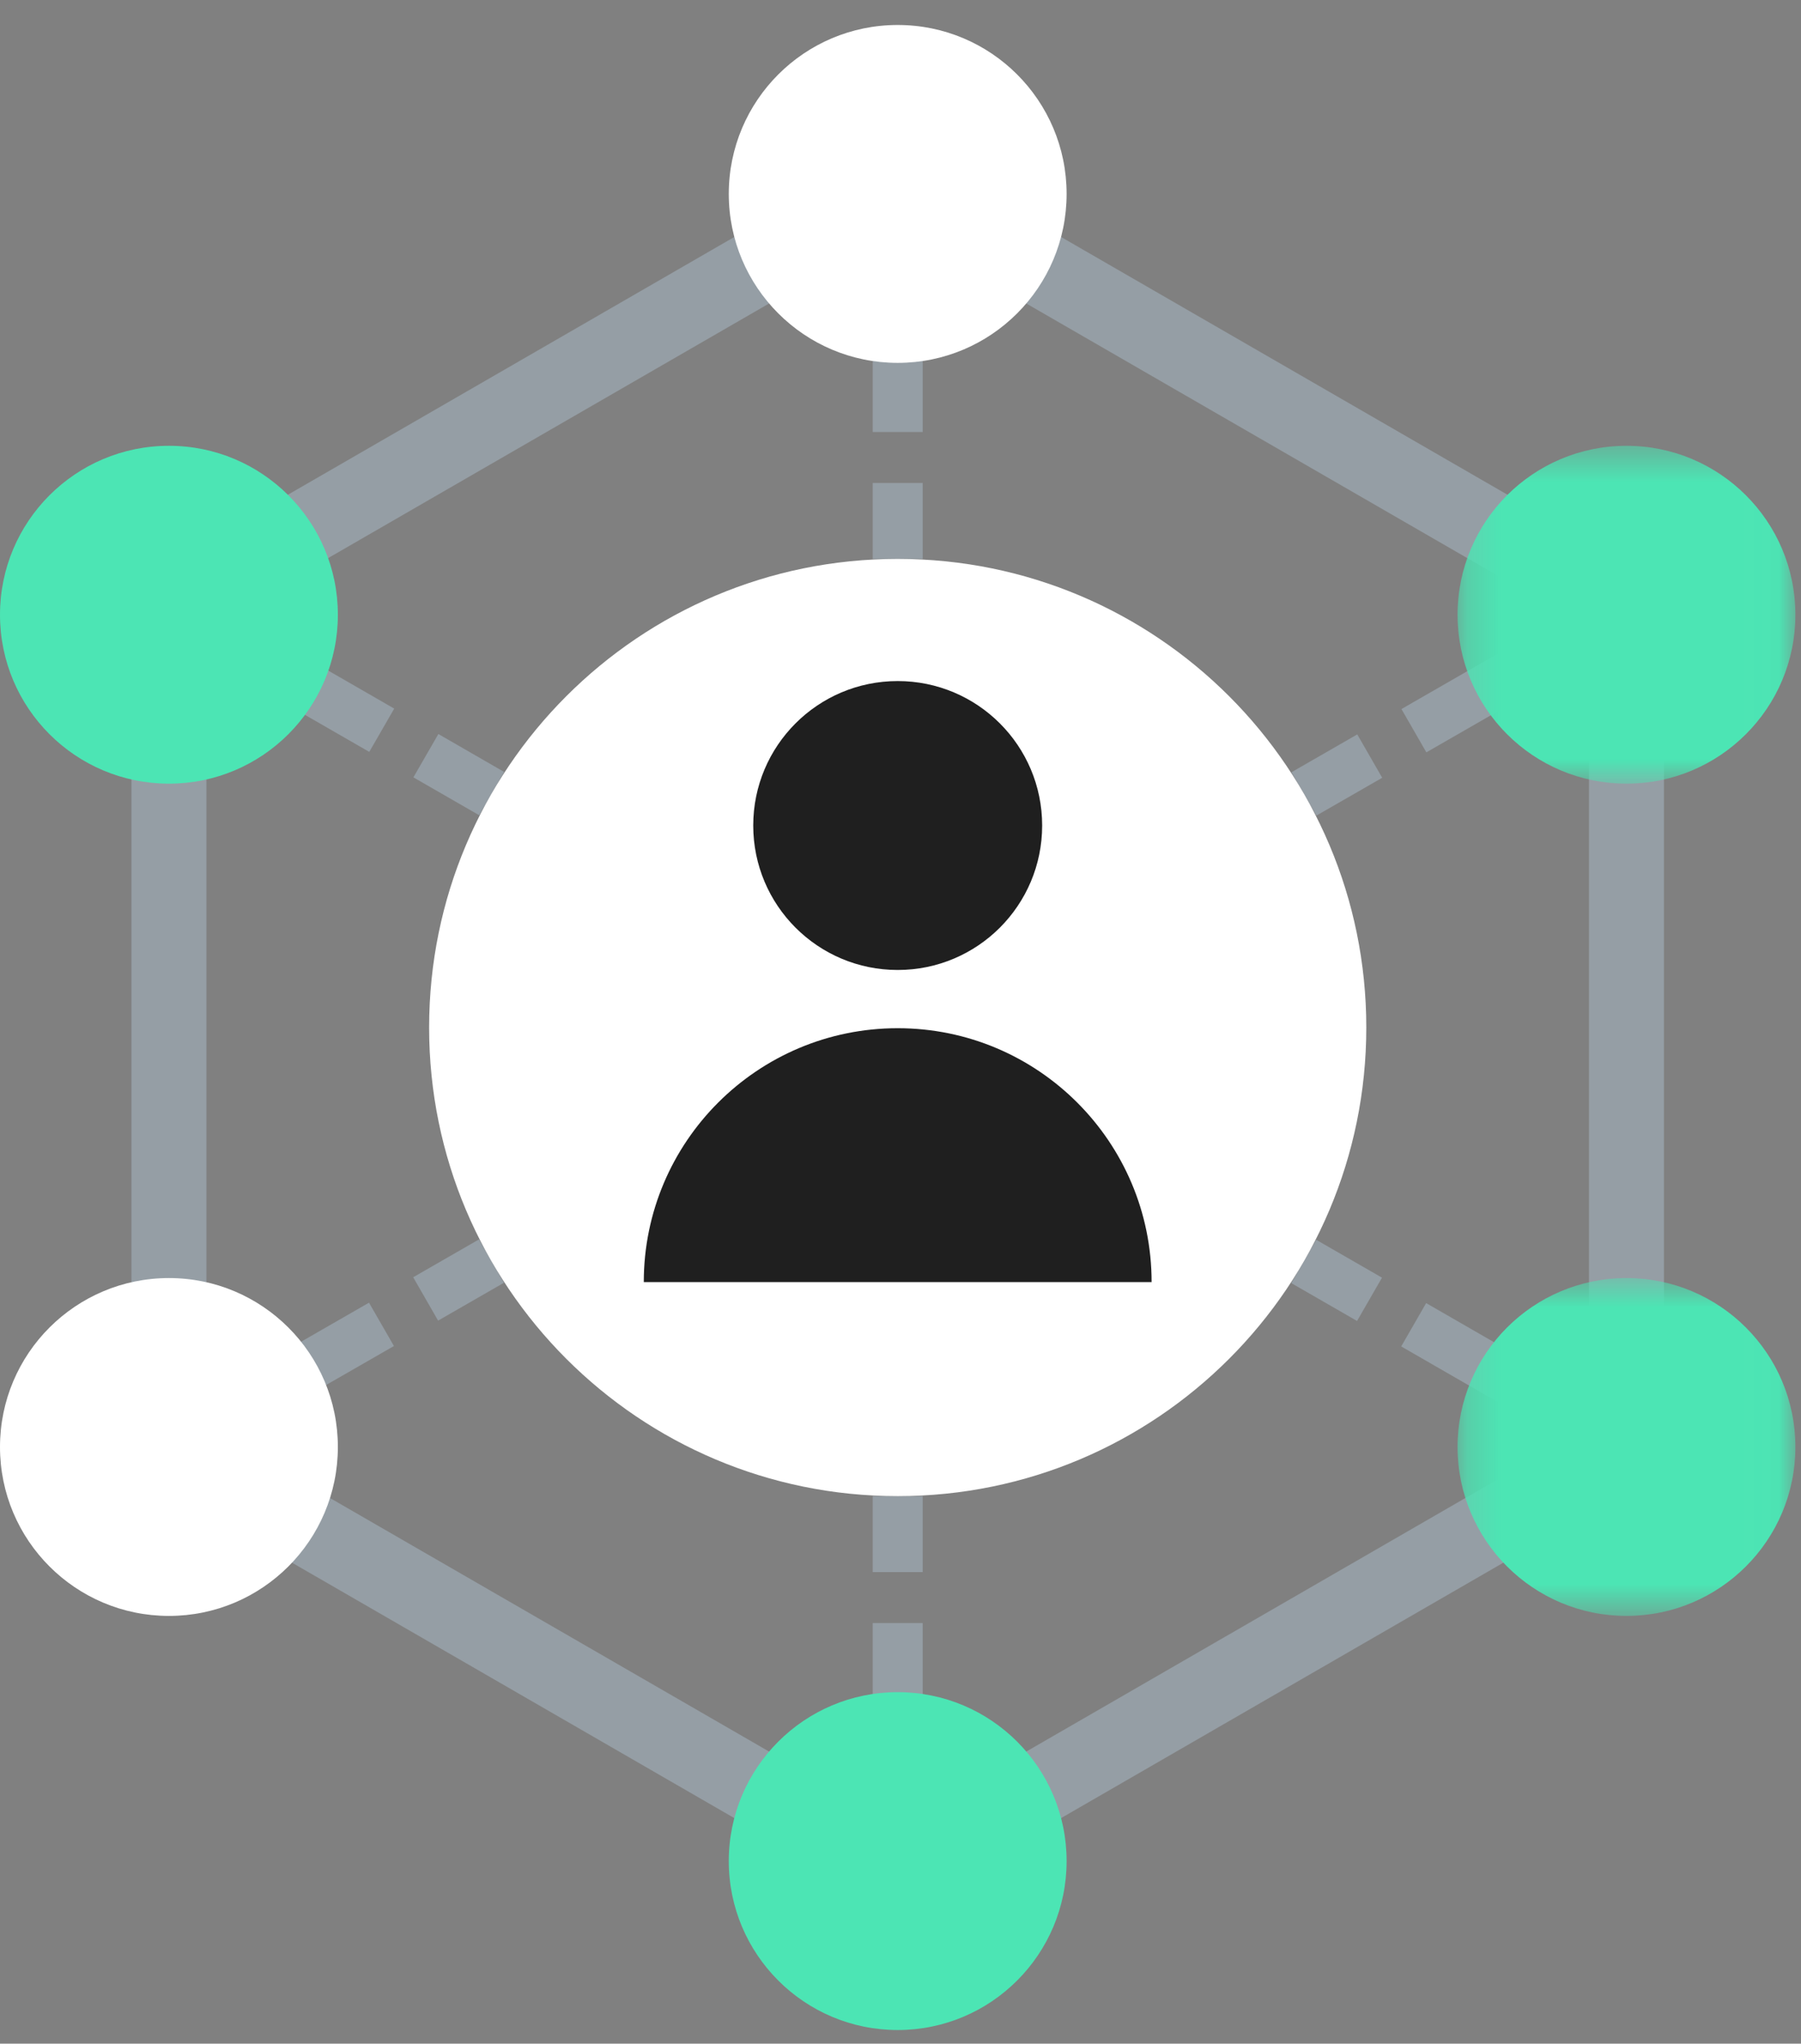 <?xml version="1.0" encoding="utf-8"?>
<svg xmlns="http://www.w3.org/2000/svg" xmlns:xlink="http://www.w3.org/1999/xlink" width="52px" height="59px" viewBox="0 0 52 59" version="1.1">
    
    <rect x="0" y="0" width="52" height="59" fill="#808080" stroke="none"/>
    
    <title>Group 32</title>
    <desc>Created with Sketch.</desc>
    <defs>
        <polygon id="path-1" points="0.225 0.453 9.979 0.453 9.979 10.207 0.225 10.207"/>
        <polygon id="path-3" points="0.225 0.664 9.979 0.664 9.979 10.418 0.225 10.418"/>
    </defs>
    <g id="Final-Partner-Pages" stroke="none" stroke-width="1" fill="none" fill-rule="evenodd">
        <g id="Certified-Data-Partners" transform="translate(-600, -2953)">
            <g id="Group-32" transform="translate(600, 2953)">
                <path d="M5.96,41.187 L25.919,52.711 L45.878,41.187 L45.878,18.141 L25.919,6.618 L5.96,18.141 L5.96,41.187 Z M25.919,55.212 L3.795,42.437 L3.795,16.891 L25.919,4.118 L48.043,16.891 L48.043,42.437 L25.919,55.212 Z" id="Fill-1" fill="#959EA5"/>
                <polygon id="Fill-2" fill="#959EA5" points="25.198 7.365 26.641 7.365 26.641 4.839 25.198 4.839"/>
                <path d="M25.198,12.472 L26.641,12.472 L26.641,8.115 L25.198,8.115 L25.198,12.472 Z M25.198,16.135 L26.641,16.135 L26.641,13.943 L25.198,13.943 L25.198,16.135 Z M25.198,20.52 L26.641,20.52 L26.641,16.884 L25.198,16.884 L25.198,20.52 Z M25.198,24.904 L26.641,24.904 L26.641,21.269 L25.198,21.269 L25.198,24.904 Z M25.198,29.29 L26.641,29.29 L26.641,25.654 L25.198,25.654 L25.198,29.29 Z M25.198,33.675 L26.641,33.675 L26.641,30.039 L25.198,30.039 L25.198,33.675 Z M25.198,38.06 L26.641,38.06 L26.641,34.424 L25.198,34.424 L25.198,38.06 Z M25.198,42.444 L26.641,42.444 L26.641,38.809 L25.198,38.809 L25.198,42.444 Z M25.198,45.386 L26.641,45.386 L26.641,43.193 L25.198,43.193 L25.198,45.386 Z M25.198,51.214 L26.641,51.214 L26.641,46.857 L25.198,46.857 L25.198,51.214 Z" id="Fill-3" fill="#959EA5"/>
                <polygon id="Fill-4" fill="#959EA5" points="25.198 54.489 26.641 54.489 26.641 51.963 25.198 51.963"/>
                <polygon id="Fill-5" fill="#959EA5" points="6.957 17.908 6.236 19.158 4.048 17.897 4.768 16.647"/>
                <path d="M11.382,20.457 L10.662,21.707 L6.886,19.533 L7.606,18.282 L11.382,20.457 Z M14.556,22.286 L13.836,23.536 L11.936,22.442 L12.657,21.191 L14.556,22.286 Z M18.356,24.474 L17.636,25.725 L14.485,23.91 L15.205,22.659 L18.356,24.474 Z M22.155,26.663 L21.435,27.913 L18.284,26.098 L19.005,24.848 L22.155,26.663 Z M25.955,28.852 L25.235,30.102 L22.084,28.288 L22.805,27.037 L25.955,28.852 Z M29.755,31.04 L29.034,32.291 L25.884,30.476 L26.604,29.225 L29.755,31.04 Z M33.554,33.229 L32.834,34.48 L29.683,32.665 L30.403,31.414 L33.554,33.229 Z M37.353,35.417 L36.633,36.668 L33.483,34.853 L34.203,33.603 L37.353,35.417 Z M39.902,36.886 L39.182,38.136 L37.282,37.042 L38.002,35.792 L39.902,36.886 Z M44.952,39.795 L44.232,41.046 L40.457,38.871 L41.177,37.62 L44.952,39.795 Z" id="Fill-6" fill="#959EA5"/>
                <polygon id="Fill-7" fill="#959EA5" points="47.791 41.43 47.07 42.68 44.881 41.42 45.602 40.169"/>
                <polygon id="Fill-8" fill="#959EA5" points="45.61 19.175 44.891 17.924 47.081 16.665 47.801 17.916"/>
                <path d="M41.183,21.72 L40.464,20.47 L44.242,18.297 L44.961,19.548 L41.183,21.72 Z M38.008,23.546 L37.288,22.295 L39.188,21.202 L39.908,22.454 L38.008,23.546 Z M34.206,25.732 L33.486,24.48 L36.639,22.668 L37.358,23.919 L34.206,25.732 Z M30.405,27.917 L29.686,26.666 L32.837,24.854 L33.557,26.105 L30.405,27.917 Z M26.603,30.103 L25.884,28.852 L29.036,27.039 L29.756,28.291 L26.603,30.103 Z M22.802,32.288 L22.083,31.037 L25.234,29.225 L25.954,30.476 L22.802,32.288 Z M19.001,34.474 L18.281,33.223 L21.433,31.411 L22.152,32.662 L19.001,34.474 Z M15.2,36.659 L14.48,35.408 L17.632,33.596 L18.351,34.847 L15.2,36.659 Z M12.649,38.126 L11.93,36.874 L13.83,35.781 L14.55,37.033 L12.649,38.126 Z M7.596,41.03 L6.878,39.779 L10.654,37.608 L11.374,38.859 L7.596,41.03 Z" id="Fill-9" fill="#959EA5"/>
                <polygon id="Fill-10" fill="#959EA5" points="4.757 42.663 4.038 41.412 6.228 40.152 6.947 41.404"/>
                <g id="Group-31" transform="translate(0, 0.148)">
                    <path d="M39.449,29.516 C39.449,36.988 33.391,43.045 25.919,43.045 C18.447,43.045 12.39,36.988 12.39,29.516 C12.39,22.043 18.447,15.987 25.919,15.987 C33.391,15.987 39.449,22.043 39.449,29.516" id="Fill-11" fill="#FFFFFF"/>
                    <path d="M18.588,36.866 L33.25,36.866 C33.25,32.818 29.968,29.536 25.919,29.536 C21.871,29.536 18.588,32.818 18.588,36.866" id="Fill-13" fill="#1F1F1F"/>
                    <path d="M21.748,23.684 C21.748,25.988 23.615,27.855 25.919,27.855 C28.223,27.855 30.09,25.988 30.09,23.684 C30.09,21.381 28.223,19.514 25.919,19.514 C23.615,19.514 21.748,21.381 21.748,23.684" id="Fill-15" fill="#1F1F1F"/>
                    <path d="M9.755,17.599 C9.755,14.906 7.571,12.722 4.878,12.722 C2.183,12.722 0,14.906 0,17.599 C0,20.293 2.183,22.476 4.878,22.476 C7.571,22.476 9.755,20.293 9.755,17.599" id="Fill-17" fill="#4CE5B4"/>
                    <path d="M30.796,5.451 C30.796,2.757 28.613,0.573 25.919,0.573 C23.226,0.573 21.042,2.757 21.042,5.451 C21.042,8.144 23.226,10.328 25.919,10.328 C28.613,10.328 30.796,8.144 30.796,5.451" id="Fill-19" fill="#FFFFFF"/>
                    <g id="Group-23" transform="translate(41.859, 12.269)">
                        <mask id="mask-2" fill="white">
                            <use xlink:href="#path-1"/>
                        </mask>
                        <g id="Clip-22"/>
                        <path d="M9.979,5.33 C9.979,2.637 7.795,0.453 5.102,0.453 C2.408,0.453 0.225,2.637 0.225,5.33 C0.225,8.024 2.408,10.207 5.102,10.207 C7.795,10.207 9.979,8.024 9.979,5.33" id="Fill-21" fill="#4CE5B4" mask="url(#mask-2)"/>
                    </g>
                    <g id="Group-26" transform="translate(41.859, 36.085)">
                        <mask id="mask-4" fill="white">
                            <use xlink:href="#path-3"/>
                        </mask>
                        <g id="Clip-25"/>
                        <path d="M9.979,5.541 C9.979,2.847 7.795,0.664 5.102,0.664 C2.408,0.664 0.225,2.847 0.225,5.541 C0.225,8.234 2.408,10.418 5.102,10.418 C7.795,10.418 9.979,8.234 9.979,5.541" id="Fill-24" fill="#4CE5B4" mask="url(#mask-4)"/>
                    </g>
                    <path d="M30.796,53.581 C30.796,50.887 28.613,48.704 25.919,48.704 C23.226,48.704 21.042,50.887 21.042,53.581 C21.042,56.274 23.226,58.458 25.919,58.458 C28.613,58.458 30.796,56.274 30.796,53.581" id="Fill-27" fill="#4CE5B4"/>
                    <path d="M9.755,41.626 C9.755,38.933 7.571,36.749 4.878,36.749 C2.183,36.749 0,38.933 0,41.626 C0,44.32 2.183,46.503 4.878,46.503 C7.571,46.503 9.755,44.32 9.755,41.626" id="Fill-29" fill="#FFFFFF"/>
                </g>
            </g>
        </g>
    </g>
</svg>